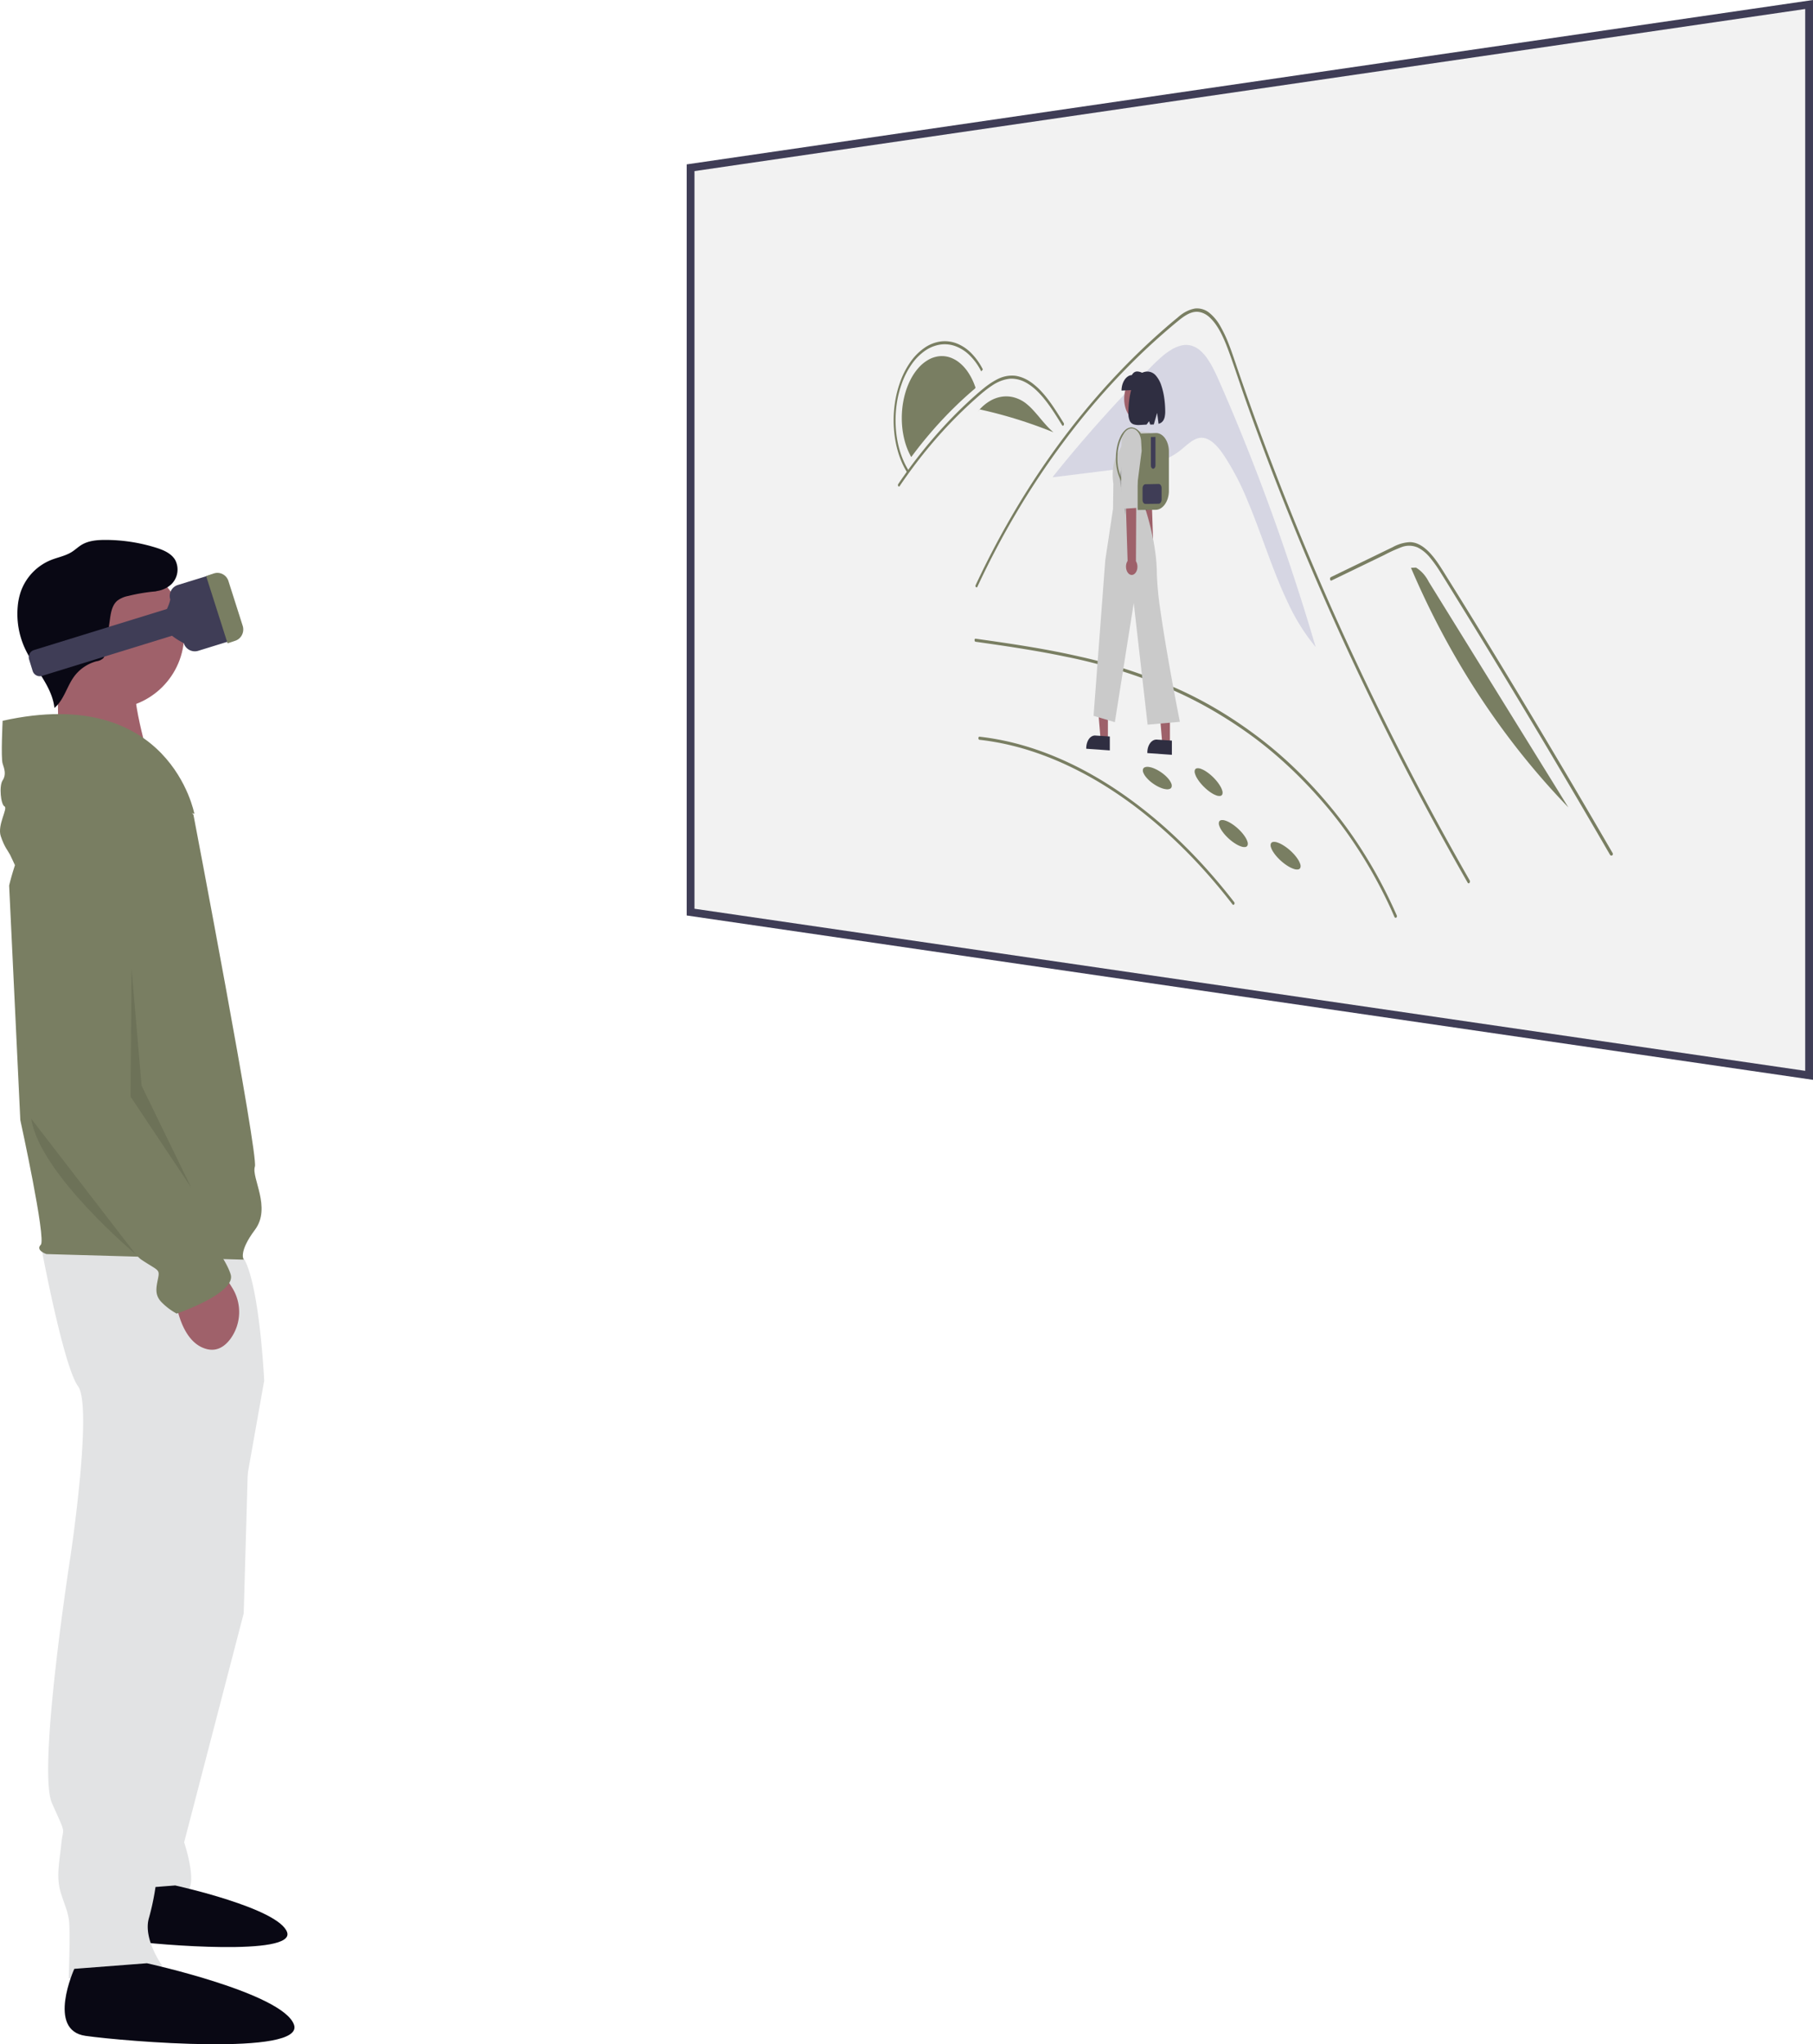 <svg xmlns="http://www.w3.org/2000/svg" width="709.383" height="800" viewBox="0 0 709.383 800" xmlns:xlink="http://www.w3.org/1999/xlink" role="img" artist="Katerina Limpitsouni" source="https://undraw.co/"><g transform="translate(-770.031 -183.09)"><g transform="translate(770.031 394.384)"><g transform="translate(0)"><path d="M976.874,603.068l-2.185,76.485-23.31,89.6s5.1,15.3,1.457,18.939-20.4,10.2-20.4,10.2l13.84-190.849Z" transform="translate(-879.326 -259.492)" fill="#e2e3e4"/><path d="M921.483,774.237s-8.313,18.288,3.325,19.95,65.393,6.1,62.068-3.325-43.78-18.287-43.78-18.287Z" transform="translate(-874.543 -246.014)" fill="#090814"/><path d="M927.041,540.331s8.741,47.348,14.569,55.361-2.914,66.287-2.914,66.287-13.112,83.769-7.284,96.881,4.37,8.741,3.642,16.026-2.185,13.112,0,19.667,2.185,5.828,2.914,9.469,0,23.31,0,23.31,31.323,10.927,36.422-5.1c0,0-7.284-10.2-5.1-18.211a97,97,0,0,0,3.642-24.766v-15.3l33.508-125.29,8.012-45.163s-2.185-45.891-10.2-50.262S927.041,540.331,927.041,540.331Z" transform="translate(-911.078 -264.5)" fill="#e2e3e4"/><path d="M968.413,331.038l.542,37.21,35.723.121s-9.066-29.129-5.005-35.22S968.413,331.038,968.413,331.038Z" transform="translate(-945.966 -281.225)" fill="#9f616a"/><path d="M919.846,802.962S908.919,827,924.217,829.186s85.955,8.013,81.584-4.371-57.546-24.038-57.546-24.038Z" transform="translate(-890.771 -243.771)" fill="#090814"/><ellipse cx="29.137" cy="29.137" rx="29.137" ry="29.137" transform="translate(13.785 7.802)" fill="#9f616a"/><path d="M1000.107,386.088s-25.5-32.779-45.163-18.939-26.952,46.62-26.952,46.62l4.37,91.782s10.2,46.62,8.013,48.8S942.561,558,942.561,558l77.214,2.185s-2.185-2.914,4.371-11.655-1.457-20.4,0-24.767S1000.107,386.088,1000.107,386.088Z" transform="translate(-924.412 -278.523)" fill="#797e62"/><path d="M936.115,559.07s1.457,18.211,12.383,21.124c4.1,1.093,7.171-.99,9.411-4.021a17.89,17.89,0,0,0,.572-20.07l-2.7-4.318Z" transform="translate(-867.705 -263.57)" fill="#9f616a"/><path d="M953.375,350.558s-.728,14.569,0,16.754,1.457,4.371,0,6.556-.728,9.47.728,10.2-2.914,7.284-1.457,11.655,2.914,5.827,3.642,7.284,1.9,4.067,1.9,4.067,21.408-45.588,38.89-34.661S1028.4,386.98,1028.4,386.98,1018.934,335.99,953.375,350.558Z" transform="translate(-952.345 -279.78)" fill="#797e62"/><path d="M963.091,381.755s-23.31,2.185-21.853,32.779-2.185,78.67-2.185,78.67,40.064,61.188,46.62,65.559,7.284,3.642,6.556,7.284-1.457,6.556,1.457,9.47a25.16,25.16,0,0,0,5.828,4.37s23.31-8.013,21.125-15.3-12.383-18.939-12.383-18.939-17.482-28.409-18.211-32.779-.729-3.642-2.914-5.827-8.013-10.926-8.013-15.3v-13.84l6.107-73.962a21.441,21.441,0,0,0-5.687-16.606C976.071,383.714,970.831,380.827,963.091,381.755Z" transform="translate(-930.375 -277.105)" fill="#797e62"/><path d="M1003.048,297.567a10.656,10.656,0,0,0,9.874-2.261,8.063,8.063,0,0,0,1.6-9.655c-1.57-2.608-4.624-3.883-7.53-4.79a66.666,66.666,0,0,0-19.8-3.02c-3.2,0-6.543.272-9.282,1.928-1.355.82-2.5,1.945-3.843,2.789-2.464,1.553-5.422,2.069-8.128,3.147a20.848,20.848,0,0,0-11.882,12.583,25.125,25.125,0,0,0-1.155,5.91,32.382,32.382,0,0,0,2.825,16.052c3.648,7.954,10.59,14.642,11.571,23.337,3.737-3.137,4.833-8.4,7.728-12.328a15.984,15.984,0,0,1,8.726-5.923,5.08,5.08,0,0,0,2.642-1.181,4.378,4.378,0,0,0,.827-2.381l1.794-12.919c.365-2.629.858-5.5,2.876-7.227a10.228,10.228,0,0,1,4.284-1.859,69.1,69.1,0,0,1,11.183-1.823" transform="translate(-945.996 -277.841)" fill="#090814"/><path d="M973.6,494.622l40.892,53.066S976.839,516.212,973.6,494.622Z" transform="translate(-961.379 -268.116)" opacity="0.1" style="isolation:isolate"/><path d="M776.669,370.338l-.388,50.117,23.75,35.624L780.6,416.137Z" transform="translate(-725.197 -202.584)" opacity="0.1" style="isolation:isolate"/></g><path d="M377.917,427.065a4.534,4.534,0,0,1-4.327-3.19c-13.138-6.847-6.192-11.675-5.287-17.11a4.524,4.524,0,0,1,2.987-5.659l13.431-4.151a4.53,4.53,0,0,1,5.66,2.988l5.288,17.11a4.53,4.53,0,0,1-2.988,5.659l-13.431,4.151A4.513,4.513,0,0,1,377.917,427.065Z" transform="translate(-301.688 -383.471)" fill="#3f3d56"/><path d="M387.337,396.347a4.55,4.55,0,0,1,4.379,3.208l5.571,17.494a4.735,4.735,0,0,1-.264,3.548,4.527,4.527,0,0,1-2.629,2.314l-3.02,1.013-8.386-26.335,3.02-1.013a4.4,4.4,0,0,1,1.33-.229Z" transform="translate(-302.331 -383.455)" fill="#797e62"/><path d="M315.232,437.234a2.931,2.931,0,0,1-2.8-2.062l-1.4-4.527a2.926,2.926,0,0,1,1.932-3.66l60.644-18.74a2.926,2.926,0,0,1,3.66,1.932l1.4,4.527a2.929,2.929,0,0,1-1.932,3.66L316.094,437.1a2.912,2.912,0,0,1-.863.131Z" transform="translate(-299.655 -383.892)" fill="#3f3d56"/></g><g transform="translate(1038.714 183.09)"><path d="M704.8,263.442l437.651-63.881V618.624L704.8,554.745Z" transform="translate(-703.271 -197.798)" fill="#f2f2f2"/><path d="M1144.495,620.991l-440.7-64.323V262.73l440.7-64.326ZM706.843,554.033l434.6,63.434V201.93l-434.6,63.436Z" transform="translate(-703.795 -198.405)" fill="#3f3d56"/><path d="M862.939,301.271c-.651-1.481-1.332-2.985-2.06-4.433a38.078,38.078,0,0,0-2.352-4.1,18.18,18.18,0,0,0-2.755-3.293,9.539,9.539,0,0,0-3.27-2.03,7.849,7.849,0,0,0-4.125-.274,12.9,12.9,0,0,0-4.06,1.614,27.491,27.491,0,0,0-3.9,2.845c-1.263,1.079-2.486,2.257-3.658,3.424q-5.221,5.218-10.285,10.575-5.029,5.325-9.915,10.784-4.848,5.427-9.549,10.985-4.674,5.527-9.2,11.183l.014.222,7.07-.878,7.163-.888,7.248-.9,7.339-.914c1.782-.221,3.584-.45,5.387-.747a50.676,50.676,0,0,0,5.4-1.16,32.294,32.294,0,0,0,5.294-1.966,26.656,26.656,0,0,0,5.053-3.15c.619-.491,1.234-1.019,1.854-1.544s1.243-1.042,1.877-1.507a11.994,11.994,0,0,1,1.946-1.192,6.21,6.21,0,0,1,2.059-.6,5.485,5.485,0,0,1,2.564.39,9.016,9.016,0,0,1,2.384,1.46,17.321,17.321,0,0,1,2.182,2.2,32.031,32.031,0,0,1,1.96,2.609,102.726,102.726,0,0,1,9.375,17.922c2.743,6.5,5.182,13.342,7.7,20.133,2.525,6.82,5.117,13.583,8.144,19.893a79.013,79.013,0,0,0,10.82,17.27q-4.075-13.848-8.5-27.345Q887.736,364.44,883,351.39q-4.723-12.978-9.752-25.549-5-12.5-10.31-24.57Z" transform="translate(-654.534 -151.99)" fill="#d6d6e3"/><path d="M787.882,302.247l-.108.125-.108.125-.108.123-.108.123q-.4.328-.793.665t-.786.678q-.392.343-.78.689l-.776.695q-.727.654-1.448,1.318t-1.434,1.341q-.713.677-1.42,1.372T778.6,310.89q-1.393,1.391-2.76,2.827t-2.7,2.906q-1.337,1.475-2.647,3T767.9,322.7q-.664.809-1.32,1.631t-1.3,1.652q-.647.831-1.286,1.676l-1.272,1.687-.091-.152-.09-.152-.088-.152-.081-.174-.021-.04-.021-.04-.02-.04-.02-.041a27.35,27.35,0,0,1-2.112-5.486,33.645,33.645,0,0,1-1.041-6.1,36.423,36.423,0,0,1,.052-6.343,34.7,34.7,0,0,1,1.175-6.248,29.049,29.049,0,0,1,2.219-5.581,21.8,21.8,0,0,1,3.048-4.42,15.26,15.26,0,0,1,3.689-3.033,11.074,11.074,0,0,1,4.145-1.423,9.922,9.922,0,0,1,4.221.383,11.93,11.93,0,0,1,3.9,2.134,16.871,16.871,0,0,1,3.363,3.717,24,24,0,0,1,2.6,5.143l.012.032.012.034.012.034.011.032.073.2.072.2.07.206Z" transform="translate(-674.858 -150.491)" fill="#797e62"/><path d="M779.089,388.791q2.422.271,4.852.668t4.877.914q2.452.524,4.91,1.175t4.935,1.433a122.178,122.178,0,0,1,14.9,5.849,140.275,140.275,0,0,1,14.865,8.115,162.568,162.568,0,0,1,14.711,10.4,188.481,188.481,0,0,1,14.417,12.693q2.368,2.3,4.7,4.724t4.631,4.971q2.3,2.55,4.558,5.215t4.479,5.456l.544.686.542.69.541.693.54.7a.441.441,0,0,0,.364.2.435.435,0,0,0,.317-.181.7.7,0,0,0,.143-.405.73.73,0,0,0-.152-.472q-2.21-2.862-4.47-5.611t-4.56-5.367q-2.286-2.621-4.628-5.128t-4.7-4.877q-2.361-2.371-4.756-4.624t-4.808-4.374q-2.413-2.121-4.856-4.115t-4.9-3.866q-2.458-1.871-4.936-3.619t-4.962-3.37q-2.483-1.615-4.982-3.107t-5-2.858q-2.493-1.358-5-2.591t-5-2.332q-2.49-1.1-4.994-2.076t-4.986-1.82q-2.481-.843-4.959-1.559t-4.938-1.3q-2.46-.585-4.914-1.046t-4.884-.794l-.61-.082-.61-.078-.622-.073-.613-.069a.273.273,0,0,0-.152.043.411.411,0,0,0-.122.123.64.64,0,0,0-.079.184.864.864,0,0,0-.03.232.9.9,0,0,0,.03.229.744.744,0,0,0,.081.2.5.5,0,0,0,.122.14.307.307,0,0,0,.152.064Z" transform="translate(-664.544 -99.282)" fill="#797e62"/><path d="M778.089,363.61q4.327.617,8.7,1.257t8.839,1.356q4.462.718,8.966,1.524,4.528.823,9.094,1.78,4.6.915,9.234,2.077,4.656,1.163,9.337,2.566,4.706,1.411,9.433,3.066,4.749,1.678,9.516,3.594,4.238,1.709,8.458,3.726t8.449,4.351q4.229,2.347,8.421,5t8.382,5.646q3.917,2.806,7.746,5.944t7.588,6.629q3.758,3.491,7.4,7.3t7.19,7.967q3.505,4.1,6.8,8.554t6.4,9.266q3.1,4.813,5.953,9.936t5.469,10.563q.325.686.645,1.372t.636,1.385q.315.695.626,1.394t.61,1.4a.608.608,0,0,0,.338.358.424.424,0,0,0,.377-.053.609.609,0,0,0,.245-.355.835.835,0,0,0-.057-.547q-2.47-5.614-5.223-10.954T931.9,449.4q-2.993-5-6.232-9.685T919,430.732q-3.461-4.325-7.065-8.336t-7.306-7.667q-3.7-3.658-7.518-6.984t-7.695-6.289q-4.044-3.088-8.147-5.872t-8.211-5.236q-4.115-2.455-8.255-4.6t-8.281-3.973q-4.792-2.091-9.574-3.914-4.755-1.813-9.5-3.353t-9.415-2.824q-4.67-1.271-9.316-2.286-4.654-1.067-9.27-1.961-4.59-.9-9.144-1.663-4.525-.762-9.006-1.445-4.447-.675-8.867-1.3l-1.09-.152-1.087-.152-1.085-.16-1.082-.152a.276.276,0,0,0-.286.152.793.793,0,0,0-.094.4.958.958,0,0,0,.1.43.392.392,0,0,0,.285.224Z" transform="translate(-665.067 -112.473)" fill="#797e62"/><path d="M970.513,502.321q-.7-1.219-1.4-2.449t-1.39-2.449q-.693-1.219-1.382-2.448l-1.372-2.448q-5.567-9.947-10.906-19.925-5.309-9.923-10.4-19.883-5.063-9.906-9.906-19.859-4.825-9.906-9.449-19.851-3.125-6.73-6.152-13.477t-5.943-13.469q-2.914-6.724-5.733-13.467t-5.532-13.469q-1.292-3.2-2.563-6.4t-2.518-6.4q-1.247-3.2-2.472-6.4t-2.427-6.4q-.933-2.481-1.853-4.965t-1.829-4.967q-.906-2.483-1.8-4.967t-1.774-4.968q-.251-.71-.5-1.42t-.494-1.422q-.245-.712-.489-1.423l-.486-1.425q-.571-1.676-1.14-3.353t-1.14-3.344q-.571-1.667-1.154-3.324t-1.18-3.295c-.457-1.244-.933-2.5-1.448-3.737s-1.067-2.447-1.66-3.6a29.062,29.062,0,0,0-1.937-3.261,17.818,17.818,0,0,0-2.286-2.713,9.346,9.346,0,0,0-1.177-1,8.12,8.12,0,0,0-1.265-.744,7.339,7.339,0,0,0-1.332-.477,6.948,6.948,0,0,0-1.379-.2,6.571,6.571,0,0,0-1.955.274,9.688,9.688,0,0,0-1.878.786,16.879,16.879,0,0,0-1.806,1.143c-.591.422-1.17.879-1.74,1.343q-6.241,5.128-12.192,10.686-5.9,5.518-11.506,11.448-5.567,5.889-10.831,12.169-5.232,6.239-10.159,12.853-4.906,6.553-9.494,13.42-4.563,6.834-8.81,13.975-4.224,7.1-8.133,14.5-3.878,7.35-7.445,14.988a.408.408,0,0,1-.271.258.336.336,0,0,1-.291-.094.61.61,0,0,1-.181-.331.726.726,0,0,1,.058-.457q.433-.928.87-1.853t.882-1.839q.444-.914.89-1.838t.9-1.829q5.65-11.39,12.014-22.118,6.4-10.8,13.525-20.889,7.172-10.165,15.051-19.566,7.947-9.478,16.6-18.135,1.463-1.462,2.946-2.9t2.988-2.848q1.506-1.413,3.031-2.8t3.072-2.751q.781-.687,1.565-1.372t1.576-1.359q.791-.677,1.588-1.341t1.6-1.314a16.188,16.188,0,0,1,1.593-1.283,14.376,14.376,0,0,1,1.676-1.015,12.954,12.954,0,0,1,1.739-.744,11.876,11.876,0,0,1,1.787-.457,7.648,7.648,0,0,1,5.531,1.7,18.008,18.008,0,0,1,4.311,5.224,50.312,50.312,0,0,1,3.318,7.059c.968,2.472,1.807,4.96,2.563,7.184q.356,1.05.715,2.1t.721,2.1q.361,1.048.725,2.1t.731,2.1q1.387,3.981,2.806,7.955t2.873,7.952q1.454,3.979,2.94,7.952T894.156,339q.941,2.457,1.891,4.909t1.917,4.91q.966,2.457,1.945,4.91t1.964,4.906q3.094,7.661,6.308,15.295,3.225,7.661,6.571,15.3,3.353,7.666,6.841,15.31,3.5,7.673,7.12,15.328,4.822,10.186,9.865,20.327,5.07,10.2,10.363,20.351,5.334,10.211,10.895,20.394,5.6,10.24,11.444,20.453a.954.954,0,0,1,.122.571.871.871,0,0,1-.184.457.427.427,0,0,1-.346.177.475.475,0,0,1-.358-.274Z" transform="translate(-664.942 -156.909)" fill="#797e62"/><path d="M822.28,314.306l-.329-.532-.329-.532-.329-.532-.331-.532c-.872-1.395-1.757-2.781-2.668-4.124s-1.85-2.647-2.827-3.857a34.919,34.919,0,0,0-3.048-3.371,21.9,21.9,0,0,0-3.353-2.669,13.619,13.619,0,0,0-1.71-.963,12.292,12.292,0,0,0-1.765-.671,11.484,11.484,0,0,0-1.8-.376,11.16,11.16,0,0,0-1.829-.078,13.773,13.773,0,0,0-1.88.317,14.61,14.61,0,0,0-1.849.578,15.853,15.853,0,0,0-1.806.832,17.561,17.561,0,0,0-1.751,1.081q-.408.27-.812.556t-.8.584q-.4.3-.794.61t-.786.629q-.447.366-.89.742t-.883.762q-.439.382-.876.77l-.87.776q-.815.73-1.623,1.472t-1.608,1.5q-.8.762-1.592,1.524t-1.577,1.548Q780,311.9,778.465,313.5t-3.025,3.246q-1.5,1.644-2.961,3.339t-2.9,3.432q-.742.9-1.475,1.815t-1.457,1.838q-.724.925-1.437,1.862t-1.419,1.885q-.656.881-1.3,1.771t-1.286,1.791q-.638.9-1.27,1.809t-1.254,1.829a.3.3,0,0,1-.282.165.372.372,0,0,1-.249-.184.762.762,0,0,1-.113-.382.694.694,0,0,1,.117-.422l.329-.492.331-.485.332-.483.332-.48q.469-.677.943-1.347t.952-1.338q.479-.666.963-1.327t.972-1.317q.89-1.2,1.8-2.377t1.829-2.341q.914-1.154,1.847-2.3t1.884-2.266q1.477-1.751,2.985-3.452t3.048-3.353q1.545-1.657,3.121-3.261t3.191-3.165q.806-.779,1.62-1.544t1.637-1.524q.823-.753,1.652-1.492t1.669-1.466l.507-.436q.255-.216.512-.43t.515-.424q.259-.21.518-.415.59-.485,1.192-.934t1.219-.863q.61-.415,1.239-.791t1.26-.718a13.95,13.95,0,0,1,1.829-.837,12.708,12.708,0,0,1,1.871-.538,11.954,11.954,0,0,1,1.9-.236,11.746,11.746,0,0,1,1.905.073,13.437,13.437,0,0,1,1.829.428,14.313,14.313,0,0,1,1.783.687A15.6,15.6,0,0,1,809.4,297a17.366,17.366,0,0,1,1.667,1.193,27.242,27.242,0,0,1,3.295,3.092,44.844,44.844,0,0,1,3.01,3.709c.966,1.317,1.9,2.7,2.81,4.115s1.807,2.857,2.7,4.295a.793.793,0,0,1,.11.471.9.9,0,0,1-.137.422.409.409,0,0,1-.271.2A.314.314,0,0,1,822.28,314.306Z" transform="translate(-675.373 -147.867)" fill="#797e62"/><path d="M869.6,352.616l13.615-6.587,6.872-3.324q.838-.447,1.684-.864t1.705-.809q.858-.392,1.727-.753t1.743-.7a8.583,8.583,0,0,1,1.554-.427,8.282,8.282,0,0,1,3.161.059,8.8,8.8,0,0,1,1.556.488,12.978,12.978,0,0,1,1.341.762,14.047,14.047,0,0,1,1.275.934,15.386,15.386,0,0,1,1.2,1.1,16.772,16.772,0,0,1,1.117,1.257q.547.668,1.076,1.361t1.039,1.413q.51.719,1,1.465t.96,1.515q.584.927,1.166,1.859t1.161,1.87l1.16,1.876,1.163,1.879q2.4,3.885,4.813,7.8t4.834,7.871q2.425,3.962,4.854,7.946t4.877,8.021l4.895,8.1q2.456,4.063,4.915,8.173T951,413.15q2.469,4.136,4.954,8.328t4.987,8.428q2.495,4.229,5.006,8.505T970.972,447q2.518,4.307,5.047,8.665l.62,1.067.62,1.067.62,1.067.62,1.067a.68.68,0,0,0,.417.343.566.566,0,0,0,.44-.075.61.61,0,0,0,.267-.373.743.743,0,0,0-.1-.552q-2.558-4.409-5.11-8.787t-5.09-8.707q-2.536-4.327-5.069-8.624t-5.049-8.534q-2.522-4.257-5.04-8.485t-5.018-8.4q-2.5-4.177-5-8.326t-4.983-8.246q-2.481-4.1-4.958-8.168t-4.936-8.091q-2.459-4.02-4.916-8.013t-4.9-7.935l-1.219-1.964-1.219-1.96-1.219-1.955-1.219-1.951-1.021-1.644q-.511-.823-1.029-1.632t-1.052-1.6q-.532-.791-1.09-1.551a31.084,31.084,0,0,0-2.168-2.665,18.969,18.969,0,0,0-2.414-2.239,11.6,11.6,0,0,0-2.64-1.556,8.119,8.119,0,0,0-2.9-.619,14.7,14.7,0,0,0-1.753.186,15.025,15.025,0,0,0-1.725.393,15.612,15.612,0,0,0-1.686.6,16.442,16.442,0,0,0-1.637.8l-1.751.844-1.745.846-1.739.846-1.728.843-13.786,6.683-3.4,1.649a.593.593,0,0,0-.3.37,1.047,1.047,0,0,0-.023.507.712.712,0,0,0,.2.4A.329.329,0,0,0,869.6,352.616Z" transform="translate(-617.243 -125.462)" fill="#797e62"/><path d="M791.843,297.085l-.635.762a23.845,23.845,0,0,0-4.56-6.324,15.6,15.6,0,0,0-5.515-3.546,12.253,12.253,0,0,0-5.975-.625,14.1,14.1,0,0,0-5.96,2.42,21.131,21.131,0,0,0-5.166,5.207,31.455,31.455,0,0,0-3.767,7.215,40.727,40.727,0,0,0-2.155,8.582,44.531,44.531,0,0,0-.319,9.339,42.191,42.191,0,0,0,.576,4.633,38.55,38.55,0,0,0,1.058,4.375,33.643,33.643,0,0,0,1.515,4.031,28.148,28.148,0,0,0,1.946,3.6l-.538.841a29.336,29.336,0,0,1-2.025-3.751,34.992,34.992,0,0,1-1.577-4.2,40.145,40.145,0,0,1-1.1-4.554,43.913,43.913,0,0,1-.6-4.822,46.408,46.408,0,0,1,.332-9.718,42.423,42.423,0,0,1,2.24-8.932,32.754,32.754,0,0,1,3.918-7.512,22.022,22.022,0,0,1,5.377-5.425,14.689,14.689,0,0,1,6.206-2.528,12.76,12.76,0,0,1,6.224.643,16.228,16.228,0,0,1,5.747,3.688A24.823,24.823,0,0,1,791.843,297.085Z" transform="translate(-675.954 -152.494)" fill="#797e62"/><path d="M823.107,359.377a2.351,2.351,0,0,1-.355-.395,2.967,2.967,0,0,1-.285-.489,3.608,3.608,0,0,1-.206-.565,4.083,4.083,0,0,1-.117-.623,4.254,4.254,0,0,1-.021-.643,4.142,4.142,0,0,1,.076-.626,3.782,3.782,0,0,1,.168-.588,3.172,3.172,0,0,1,.256-.527l-2.646-38.252,4.419.3,1.231,37.795a3.245,3.245,0,0,1,.428.9,4.081,4.081,0,0,1,.174,1.026,4.188,4.188,0,0,1-.087,1.045,3.517,3.517,0,0,1-.35.96,2.5,2.5,0,0,1-.567.712,1.708,1.708,0,0,1-.677.375,1.444,1.444,0,0,1-.732,0A1.751,1.751,0,0,1,823.107,359.377Z" transform="translate(-642.92 -136.437)" fill="#9e616a"/><path d="M826.6,318.284l-1.166,12.765.161,7.8-4.867.69-.971-6.449-.538-17.084a7.256,7.256,0,0,1,.2-1.919,6.175,6.175,0,0,1,.645-1.644,4.409,4.409,0,0,1,1.007-1.219,2.95,2.95,0,0,1,1.28-.626h0a2.485,2.485,0,0,1,1.391.116,3.2,3.2,0,0,1,1.2.843,4.83,4.83,0,0,1,.891,1.436,6.586,6.586,0,0,1,.457,1.894Z" transform="translate(-643.318 -139.644)" fill="#2f2e41"/><path d="M813.4,394.046l-2.871-.2-1.361-16.235,4.232.227Z" transform="translate(-648.581 -104.503)" fill="#9e616a"/><path d="M815.6,393.106l-9.217-.654v-.171a7.19,7.19,0,0,1,.28-2.018,5.4,5.4,0,0,1,.762-1.612,3.508,3.508,0,0,1,1.135-1.047,2.5,2.5,0,0,1,1.393-.32h0l5.648.373Z" transform="translate(-650.043 -99.439)" fill="#2f2e41"/><path d="M829.384,395.24l-2.992-.2-1.419-16.575,4.41.238Z" transform="translate(-640.301 -104.06)" fill="#9e616a"/><path d="M831.667,394.28l-9.6-.681v-.174a7.188,7.188,0,0,1,.291-2.059,5.445,5.445,0,0,1,.8-1.644,3.614,3.614,0,0,1,1.183-1.067,2.647,2.647,0,0,1,1.451-.325h0l5.881.39Z" transform="translate(-641.825 -98.891)" fill="#2f2e41"/><path d="M822.469,294.583a4.56,4.56,0,0,1,2.487.588,6.366,6.366,0,0,1,2.039,1.87,9.6,9.6,0,0,1,1.371,2.868,12.535,12.535,0,0,1,.506,3.578,13.025,13.025,0,0,1-.506,3.625,10.7,10.7,0,0,1-1.372,3,7.313,7.313,0,0,1-2.039,2.062,4.9,4.9,0,0,1-2.487.823,4.581,4.581,0,0,1-2.476-.625,6.429,6.429,0,0,1-2.015-1.885,9.65,9.65,0,0,1-1.356-2.854,12.54,12.54,0,0,1-.5-3.543,13.031,13.031,0,0,1,.5-3.589,10.756,10.756,0,0,1,1.355-2.984,7.387,7.387,0,0,1,2.016-2.068,4.94,4.94,0,0,1,2.476-.866Z" transform="translate(-644.936 -148.012)" fill="#9e616a"/><path d="M825.767,309.135l4.441.572h0a19.687,19.687,0,0,1,1.34,3.525,22.894,22.894,0,0,1,.707,3.848,24.445,24.445,0,0,1,.064,4.005,23.924,23.924,0,0,1-.6,3.984l-3.353,14.043s.291.837.727,2.286,1.02,3.52,1.6,5.982,1.169,5.32,1.606,8.345a65.883,65.883,0,0,1,.731,9.351,120.041,120.041,0,0,0,1.4,14.26c.84,5.983,1.96,12.8,3.083,19.233s2.253,12.512,3.1,16.97,1.414,7.315,1.414,7.315l-12.62,1.12-5.427-47.591L816.588,423l-8.326-2.478,4.572-60.859,3.039-20.153.13-9.84s-.081-.457-.152-1.219a24.567,24.567,0,0,1-.091-3.048,19.455,19.455,0,0,1,.518-3.953,12.244,12.244,0,0,1,1.677-3.936l3.988-8.2Z" transform="translate(-649.057 -140.383)" fill="#cacaca"/><path d="M815.441,301.28l9.327-.468v-5.905a15.392,15.392,0,0,0-1.526-.721,5.063,5.063,0,0,0-1.434-.376,2.2,2.2,0,0,0-1.274.245,2.716,2.716,0,0,0-1.045,1.143,3.142,3.142,0,0,0-1.579.552,4.722,4.722,0,0,0-1.286,1.327,6.889,6.889,0,0,0-.866,1.907A8.362,8.362,0,0,0,815.441,301.28Z" transform="translate(-645.296 -148.423)" fill="#2f2e41"/><path d="M824.373,293.822a4.363,4.363,0,0,1,3.505,1.486,11.082,11.082,0,0,1,2.227,4.017,27.482,27.482,0,0,1,1.169,5.165,37.374,37.374,0,0,1,.338,4.915,10.055,10.055,0,0,1-.183,2.053,4.547,4.547,0,0,1-.523,1.413,2.889,2.889,0,0,1-.821.895,3.5,3.5,0,0,1-1.077.5l-.561-4.267-1.312,4.528-.338.012-.346.009h-.712l-.443-1.3-.986,1.327c-.986.04-1.923.13-2.775.152a6.37,6.37,0,0,1-2.254-.248,2.59,2.59,0,0,1-1.513-1.341,7,7,0,0,1-.557-3.12,40.578,40.578,0,0,1,.3-4.884,28.869,28.869,0,0,1,1.1-5.22A12.2,12.2,0,0,1,820.8,295.7,5,5,0,0,1,824.373,293.822Z" transform="translate(-644.374 -148.41)" fill="#2f2e41"/><path d="M817.3,338.013l-.235-14.769-.622-6.544-1.533,6.53Z" transform="translate(-645.572 -136.42)" opacity="0.2" style="isolation:isolate"/><path d="M826.648,339.644l-7.071.07V309.858l7.071-.25a3.738,3.738,0,0,1,2,.512,5.258,5.258,0,0,1,1.638,1.524,7.84,7.84,0,0,1,1.108,2.315,10.074,10.074,0,0,1,.408,2.873v15.356a10.252,10.252,0,0,1-.408,2.887,8.255,8.255,0,0,1-1.108,2.365,5.622,5.622,0,0,1-1.638,1.6,3.866,3.866,0,0,1-2,.61Z" transform="translate(-643.128 -140.138)" fill="#797e62"/><path d="M823.876,323.06a.653.653,0,0,1-.347-.093.925.925,0,0,1-.283-.268,1.362,1.362,0,0,1-.192-.4,1.759,1.759,0,0,1-.072-.5V310.656l1.789-.061v11.156a1.81,1.81,0,0,1-.07.5,1.456,1.456,0,0,1-.2.413.994.994,0,0,1-.285.282.679.679,0,0,1-.347.11Z" transform="translate(-641.345 -139.619)" fill="#3f3d56"/><path d="M827.153,330.418l-5.192.062a.826.826,0,0,1-.437-.122,1.187,1.187,0,0,1-.357-.343,1.77,1.77,0,0,1-.241-.51,2.232,2.232,0,0,1-.088-.629v-4.455a2.26,2.26,0,0,1,.089-.631,1.836,1.836,0,0,1,.241-.515,1.24,1.24,0,0,1,.357-.357.85.85,0,0,1,.437-.136l5.192-.1a.836.836,0,0,1,.442.12,1.184,1.184,0,0,1,.36.341,1.754,1.754,0,0,1,.244.514,2.227,2.227,0,0,1,.09.632v4.482a2.26,2.26,0,0,1-.09.634,1.829,1.829,0,0,1-.244.52,1.241,1.241,0,0,1-.36.355A.856.856,0,0,1,827.153,330.418Z" transform="translate(-642.468 -133.283)" fill="#3f3d56"/><path d="M816.07,329.175a15.373,15.373,0,0,1-.914-2.007,17.562,17.562,0,0,1-.657-2.192,19.359,19.359,0,0,1-.389-2.329,20.259,20.259,0,0,1-.11-2.413,22.439,22.439,0,0,1,.472-4.625,16.234,16.234,0,0,1,1.282-3.81,8.438,8.438,0,0,1,1.9-2.623A3.769,3.769,0,0,1,820,308.154a3.943,3.943,0,0,1,1.413.318,4.785,4.785,0,0,1,1.279.822,6.344,6.344,0,0,1,1.093,1.271,8.332,8.332,0,0,1,.844,1.667l-.5.472a7.521,7.521,0,0,0-.745-1.5,5.736,5.736,0,0,0-.973-1.146,4.332,4.332,0,0,0-1.144-.754A3.554,3.554,0,0,0,820,309a3.352,3.352,0,0,0-2.111.948,7.813,7.813,0,0,0-1.719,2.432,15.359,15.359,0,0,0-1.158,3.543,21.4,21.4,0,0,0-.424,4.3,19.087,19.087,0,0,0,.1,2.265,18.1,18.1,0,0,0,.361,2.185,16.474,16.474,0,0,0,.609,2.059,14.432,14.432,0,0,0,.857,1.887Z" transform="translate(-646.052 -140.899)" fill="#797e62"/><path d="M817.79,361.727a2.726,2.726,0,0,1-.369-.457,3.429,3.429,0,0,1-.288-.565,4.06,4.06,0,0,1-.2-.632,4.471,4.471,0,0,1-.1-.687,4.666,4.666,0,0,1,0-.7,4.425,4.425,0,0,1,.107-.675,3.947,3.947,0,0,1,.206-.625,3.273,3.273,0,0,1,.3-.552l-1.3-41.847,4.775.7-.215,41.259a3.721,3.721,0,0,1,.427,1.013,4.494,4.494,0,0,1,.017,2.259,3.68,3.68,0,0,1-.431,1.015,2.546,2.546,0,0,1-.643.724,1.757,1.757,0,0,1-.762.334,1.564,1.564,0,0,1-.79-.07,2,2,0,0,1-.745-.488Z" transform="translate(-644.926 -137.32)" fill="#9e616a"/><path d="M823.364,317.192,821.578,331l-.145,8.51-5.294.34-.786-7.1.118-18.655a7.869,7.869,0,0,1,.286-2.076,6.494,6.494,0,0,1,.762-1.739,4.538,4.538,0,0,1,1.143-1.242,3.05,3.05,0,0,1,1.411-.578h0a2.712,2.712,0,0,1,1.5.241,3.656,3.656,0,0,1,1.27,1.018,5.54,5.54,0,0,1,.906,1.64,7.414,7.414,0,0,1,.413,2.1Z" transform="translate(-645.342 -140.746)" fill="#cacaca"/><path d="M820.959,396.3a1.178,1.178,0,0,1,.716-.8,2.921,2.921,0,0,1,1.423-.152,7.768,7.768,0,0,1,1.931.491,13.688,13.688,0,0,1,2.239,1.107,15.972,15.972,0,0,1,2.134,1.547,12.574,12.574,0,0,1,1.638,1.676,6.566,6.566,0,0,1,.98,1.618,2.211,2.211,0,0,1,.16,1.35,1.182,1.182,0,0,1-.73.808,2.973,2.973,0,0,1-1.443.14,7.915,7.915,0,0,1-1.946-.5,13.809,13.809,0,0,1-2.242-1.12,15.952,15.952,0,0,1-2.121-1.544,12.481,12.481,0,0,1-1.619-1.676,6.488,6.488,0,0,1-.963-1.6A2.206,2.206,0,0,1,820.959,396.3Z" transform="translate(-642.425 -95.227)" fill="#797e62"/><path d="M834.318,396.323a1.024,1.024,0,0,1,.835-.622,3.165,3.165,0,0,1,1.483.2,9.365,9.365,0,0,1,1.928.965,16.958,16.958,0,0,1,2.176,1.657,19.873,19.873,0,0,1,2.007,2.067,15.341,15.341,0,0,1,1.477,2.079,7.579,7.579,0,0,1,.811,1.85,2.193,2.193,0,0,1,0,1.379,1.029,1.029,0,0,1-.849.62,3.232,3.232,0,0,1-1.5-.219,9.54,9.54,0,0,1-1.942-.983,17.126,17.126,0,0,1-2.17-1.676,19.809,19.809,0,0,1-1.992-2.057,15.2,15.2,0,0,1-1.462-2.063,7.5,7.5,0,0,1-.8-1.832A2.19,2.19,0,0,1,834.318,396.323Z" transform="translate(-635.462 -95.034)" fill="#797e62"/><path d="M840.511,409.692a1.058,1.058,0,0,1,.826-.667,3.2,3.2,0,0,1,1.507.136,9.329,9.329,0,0,1,1.981.881,16.822,16.822,0,0,1,2.251,1.57,19.607,19.607,0,0,1,2.1,1.992,15.153,15.153,0,0,1,1.567,2.029,7.511,7.511,0,0,1,.881,1.829,2.209,2.209,0,0,1,.044,1.395,1.067,1.067,0,0,1-.84.666,3.268,3.268,0,0,1-1.524-.152,9.5,9.5,0,0,1-2-.9,16.983,16.983,0,0,1-2.254-1.577,19.662,19.662,0,0,1-2.086-1.99,15.1,15.1,0,0,1-1.547-2.016,7.45,7.45,0,0,1-.865-1.81,2.206,2.206,0,0,1-.044-1.381Z" transform="translate(-632.206 -88.063)" fill="#797e62"/><path d="M853.809,415.3a1.08,1.08,0,0,1,.853-.674,3.367,3.367,0,0,1,1.559.152,9.809,9.809,0,0,1,2.051.914,17.568,17.568,0,0,1,2.329,1.606,20.384,20.384,0,0,1,2.17,2.036,15.633,15.633,0,0,1,1.622,2.079,7.666,7.666,0,0,1,.914,1.867,2.213,2.213,0,0,1,.046,1.417,1.085,1.085,0,0,1-.869.672,3.44,3.44,0,0,1-1.58-.165,9.992,9.992,0,0,1-2.066-.93,17.714,17.714,0,0,1-2.332-1.625,20.34,20.34,0,0,1-2.156-2.039,15.512,15.512,0,0,1-1.6-2.06,7.592,7.592,0,0,1-.9-1.849A2.214,2.214,0,0,1,853.809,415.3Z" transform="translate(-625.24 -85.129)" fill="#797e62"/><path d="M796.627,302.56a13.348,13.348,0,0,0-4.462-2.042,11.648,11.648,0,0,0-4.583-.184,13.017,13.017,0,0,0-4.462,1.609,17.345,17.345,0,0,0-4.1,3.348q3.569.776,7.149,1.718t7.2,2.06q3.618,1.12,7.24,2.409t7.278,2.763a29.037,29.037,0,0,1-2.886-2.831c-.924-1.021-1.829-2.1-2.72-3.165s-1.8-2.115-2.731-3.086a21.951,21.951,0,0,0-2.915-2.6Z" transform="translate(-664.382 -145.071)" fill="#797e62"/><path d="M779.34,303.528,778.3,304.87q.133-.175.267-.346t.271-.337q.137-.166.277-.326l.281-.319Z" transform="translate(-664.758 -143.324)" fill="#797e62"/><path d="M896.723,349.737A16.044,16.044,0,0,0,895.7,348a14.409,14.409,0,0,0-1.192-1.524,12.82,12.82,0,0,0-1.342-1.288,11.375,11.375,0,0,0-1.462-1.033l-1.947.085q5.568,13.077,12.172,25.478,6.643,12.474,14.31,24.207,7.722,11.812,16.459,22.812,8.812,11.082,18.64,21.269l-14.082-22.762-13.792-22.29-13.51-21.832Z" transform="translate(-606.356 -122.032)" fill="#797e62"/></g></g></svg>